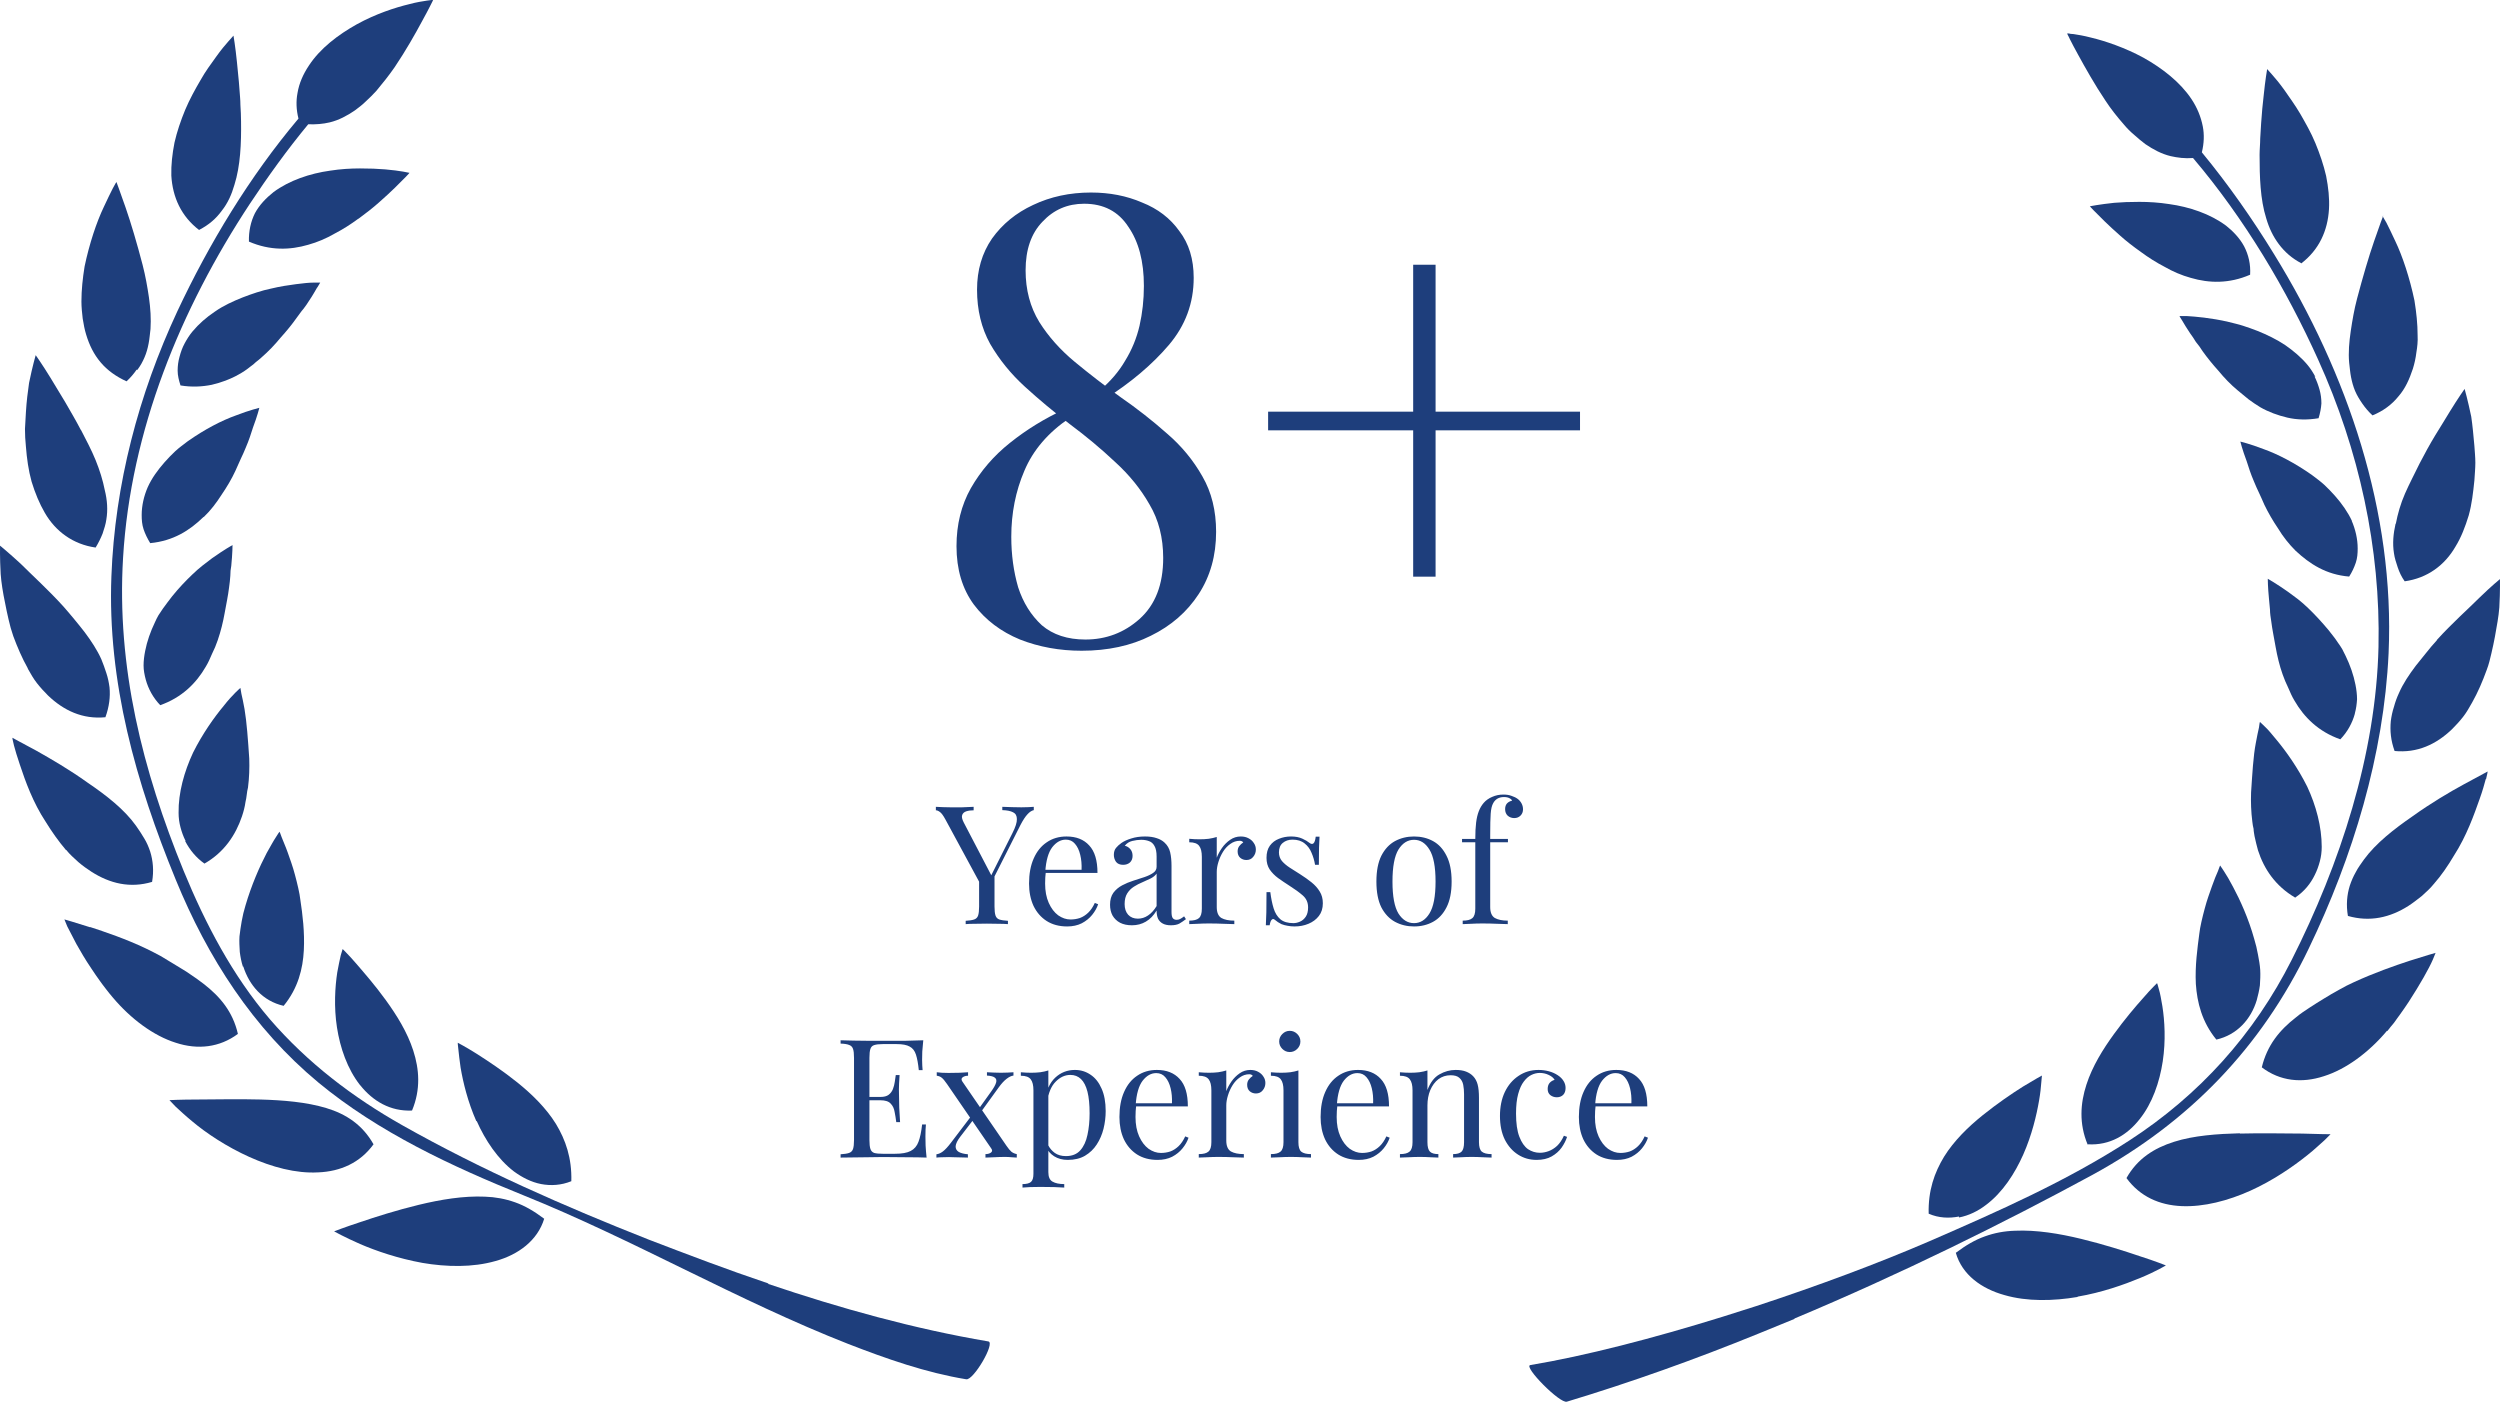 <svg width="257" height="145" viewBox="0 0 257 145" fill="none" xmlns="http://www.w3.org/2000/svg">
<path d="M55.943 125.287C54.905 124.508 53.965 123.957 52.96 123.601C51.954 123.244 50.917 123.049 49.846 123.017C47.674 122.92 45.307 123.309 43.037 123.86C40.767 124.411 38.627 125.092 37.005 125.643C35.416 126.162 34.346 126.584 34.346 126.584C34.346 126.584 35.384 127.167 37.005 127.88C38.659 128.594 40.929 129.372 43.426 129.826C45.89 130.247 48.582 130.312 50.949 129.631C53.284 128.983 55.262 127.524 55.943 125.287Z" fill="#1E3E7C"/>
<path d="M49.004 115.235C49.879 117.213 51.176 119.158 52.83 120.423C53.673 121.039 54.614 121.525 55.619 121.72C56.624 121.914 57.694 121.85 58.732 121.428C58.797 119.061 58.148 117.18 57.143 115.527C56.138 113.906 54.678 112.479 53.187 111.279C51.695 110.08 50.171 109.074 49.004 108.329C47.869 107.615 47.058 107.194 47.058 107.194C47.058 107.194 47.058 107.453 47.123 107.907C47.155 108.361 47.252 108.977 47.35 109.755C47.609 111.279 48.096 113.29 48.971 115.267L49.004 115.235Z" fill="#1E3E7C"/>
<path d="M32.725 120.52C34.995 120.423 37.005 119.548 38.399 117.634C37.264 115.624 35.578 114.522 33.535 113.906C31.492 113.29 29.093 113.095 26.758 113.03C24.423 112.965 22.088 113.03 20.337 113.03C18.554 113.03 17.419 113.095 17.419 113.095C17.419 113.095 17.646 113.322 18.035 113.744C18.456 114.133 19.04 114.684 19.753 115.268C21.213 116.5 23.32 117.894 25.623 118.931C27.925 119.969 30.422 120.65 32.692 120.52H32.725Z" fill="#1E3E7C"/>
<path d="M37.038 111.571C38.335 113.192 40.118 114.262 42.356 114.165C43.264 111.993 43.102 109.918 42.485 108.005C41.869 106.091 40.767 104.341 39.664 102.817C38.562 101.293 37.427 99.996 36.616 99.055C36.194 98.569 35.87 98.212 35.611 97.953C35.384 97.694 35.221 97.564 35.221 97.564C35.221 97.564 35.157 97.791 35.027 98.212C34.93 98.634 34.8 99.25 34.67 99.963C34.443 101.455 34.314 103.498 34.638 105.605C34.962 107.713 35.708 109.885 37.005 111.539L37.038 111.571Z" fill="#1E3E7C"/>
<path d="M9.28 95.327C7.658 94.808 6.62 94.516 6.62 94.516C6.62 94.516 6.718 94.775 6.912 95.229C7.139 95.683 7.464 96.299 7.853 97.045C8.274 97.791 8.761 98.634 9.377 99.542C9.669 99.996 9.993 100.45 10.317 100.904L10.577 101.26L10.901 101.682C11.128 101.974 11.355 102.265 11.582 102.525C13.463 104.762 15.797 106.481 18.067 107.194C20.337 107.94 22.575 107.68 24.456 106.286C23.937 104.016 22.64 102.46 20.921 101.131C20.5 100.806 20.046 100.482 19.559 100.158C19.105 99.834 18.586 99.542 18.067 99.218C17.549 98.893 17.03 98.602 16.511 98.277C15.992 97.986 15.506 97.758 14.987 97.499C12.944 96.526 10.836 95.813 9.247 95.294L9.28 95.327Z" fill="#1E3E7C"/>
<path d="M25.007 99.347C25.623 101.293 27.017 102.914 29.158 103.4C30.649 101.585 31.136 99.574 31.233 97.694C31.33 95.813 31.103 93.997 30.876 92.506C30.811 91.857 30.552 90.787 30.325 89.944C30.098 89.069 29.806 88.291 29.579 87.642C29.352 86.994 29.093 86.442 28.963 86.086C28.833 85.697 28.736 85.502 28.736 85.502C28.736 85.502 28.574 85.697 28.347 86.086C28.088 86.475 27.796 87.026 27.407 87.707C26.693 89.069 25.85 90.982 25.234 93.089C25.072 93.608 24.942 94.159 24.845 94.711C24.747 95.229 24.683 95.748 24.618 96.267C24.585 96.786 24.618 97.305 24.65 97.856C24.715 98.374 24.812 98.893 24.974 99.38L25.007 99.347Z" fill="#1E3E7C"/>
<path d="M6.815 87.383C7.172 87.837 7.626 88.226 8.047 88.615C8.501 89.004 8.955 89.328 9.409 89.62C11.29 90.82 13.365 91.338 15.635 90.658C15.83 89.523 15.732 88.485 15.441 87.545C15.279 87.059 15.084 86.605 14.825 86.183C14.565 85.729 14.273 85.308 13.981 84.886C12.782 83.2 10.901 81.741 8.988 80.444C7.139 79.115 5.226 78.012 3.734 77.169C2.21 76.359 1.27 75.84 1.27 75.84C1.27 75.84 1.302 76.132 1.432 76.618C1.562 77.104 1.756 77.785 2.048 78.628C2.599 80.282 3.378 82.487 4.707 84.497C5.323 85.502 6.037 86.507 6.782 87.383H6.815Z" fill="#1E3E7C"/>
<path d="M19.04 86.475C19.494 87.35 20.143 88.161 21.018 88.777C23.061 87.61 24.229 85.826 24.877 83.913C25.039 83.427 25.169 82.941 25.234 82.454C25.299 82.195 25.331 81.968 25.363 81.709C25.396 81.449 25.428 81.19 25.493 80.963C25.623 79.958 25.655 78.953 25.623 77.98C25.493 76.034 25.363 74.219 25.137 72.889C25.007 72.208 24.91 71.689 24.812 71.3C24.747 70.911 24.715 70.717 24.715 70.717C24.715 70.717 24.52 70.879 24.196 71.203C23.872 71.527 23.45 71.981 22.996 72.565C22.023 73.732 20.824 75.418 19.851 77.364C18.943 79.309 18.327 81.482 18.359 83.557C18.359 84.076 18.424 84.562 18.554 85.048C18.683 85.535 18.846 85.989 19.073 86.442L19.04 86.475Z" fill="#1E3E7C"/>
<path d="M2.859 68.739C3.151 69.258 3.443 69.776 3.799 70.23C4.156 70.684 4.545 71.106 4.934 71.495C6.556 73.051 8.501 73.959 10.836 73.732C11.225 72.662 11.355 71.625 11.258 70.652C11.193 70.166 11.095 69.679 10.933 69.193C10.771 68.707 10.609 68.22 10.415 67.766C9.993 66.826 9.377 65.886 8.696 64.978C8.339 64.524 7.982 64.07 7.626 63.648C7.269 63.194 6.88 62.773 6.523 62.351C4.999 60.665 3.28 59.109 2.113 57.942C0.881 56.807 0.005 56.093 0.005 56.093C0.005 56.093 -0.027 57.261 0.07 59.012C0.135 59.887 0.297 60.925 0.524 61.995C0.621 62.546 0.751 63.097 0.881 63.681C1.01 64.264 1.173 64.848 1.367 65.399C1.789 66.534 2.275 67.669 2.859 68.707V68.739Z" fill="#1E3E7C"/>
<path d="M16.446 72.5C18.683 71.722 20.175 70.231 21.148 68.544C21.407 68.123 21.602 67.669 21.796 67.215C22.023 66.761 22.218 66.307 22.38 65.821C22.704 64.881 22.931 63.94 23.093 63.032C23.256 62.124 23.45 61.217 23.547 60.406C23.612 59.984 23.645 59.596 23.677 59.206C23.677 58.817 23.71 58.493 23.774 58.169C23.904 56.872 23.904 56.029 23.904 56.029C23.904 56.029 23.029 56.515 21.796 57.391C21.505 57.618 21.148 57.877 20.823 58.136C20.467 58.428 20.11 58.72 19.786 59.044C19.105 59.693 18.391 60.438 17.71 61.282C17.386 61.703 17.062 62.124 16.738 62.578C16.576 62.805 16.446 63.032 16.284 63.259C16.154 63.486 16.024 63.746 15.927 63.973C15.473 64.913 15.116 65.918 14.922 66.923C14.824 67.41 14.759 67.928 14.759 68.415C14.759 68.901 14.857 69.388 14.986 69.874C15.246 70.814 15.732 71.722 16.478 72.5H16.446Z" fill="#1E3E7C"/>
<path d="M8.307 44.194C7.788 43.189 7.204 42.216 6.685 41.308C6.134 40.4 5.615 39.557 5.194 38.844C4.318 37.417 3.669 36.51 3.669 36.51C3.669 36.51 3.345 37.612 2.988 39.363C2.859 40.238 2.729 41.276 2.664 42.378C2.632 42.929 2.599 43.513 2.567 44.097C2.567 44.68 2.599 45.296 2.664 45.913C2.761 47.145 2.924 48.344 3.248 49.512C3.605 50.679 4.059 51.781 4.61 52.721C5.712 54.635 7.528 55.964 9.831 56.288C10.123 55.802 10.35 55.348 10.544 54.861C10.706 54.375 10.868 53.889 10.933 53.403C11.095 52.43 11.03 51.425 10.771 50.387C10.576 49.382 10.252 48.344 9.831 47.307C9.409 46.269 8.858 45.232 8.339 44.226L8.307 44.194Z" fill="#1E3E7C"/>
<path d="M20.954 53.143C21.667 52.462 22.251 51.684 22.77 50.873C23.321 50.063 23.807 49.252 24.196 48.409C24.391 47.988 24.553 47.599 24.748 47.177C24.942 46.788 25.104 46.399 25.267 46.01C25.591 45.264 25.818 44.551 26.012 43.935C26.466 42.735 26.661 41.924 26.661 41.924C26.661 41.924 25.688 42.151 24.261 42.703C22.802 43.221 21.051 44.129 19.3 45.361C18.878 45.685 18.424 46.01 18.035 46.366C17.646 46.723 17.289 47.112 16.933 47.501C16.219 48.312 15.603 49.155 15.181 50.095C14.792 51.003 14.565 51.976 14.565 52.949C14.565 53.435 14.598 53.921 14.76 54.408C14.922 54.894 15.149 55.348 15.441 55.834C17.808 55.607 19.494 54.537 20.921 53.143H20.954Z" fill="#1E3E7C"/>
<path d="M14.111 38.033C14.435 37.612 14.662 37.19 14.857 36.736C15.051 36.283 15.181 35.829 15.278 35.31C15.376 34.824 15.408 34.305 15.473 33.818C15.538 32.781 15.473 31.711 15.311 30.576C15.149 29.474 14.954 28.371 14.662 27.236C14.079 24.999 13.462 22.924 12.911 21.335C12.36 19.746 11.971 18.709 11.971 18.709C11.971 18.709 11.809 18.936 11.582 19.39C11.355 19.844 11.03 20.492 10.674 21.27C9.928 22.827 9.182 25.064 8.695 27.398C8.501 28.598 8.371 29.798 8.371 30.997C8.371 31.581 8.436 32.197 8.501 32.748C8.598 33.332 8.695 33.883 8.858 34.402C9.182 35.472 9.636 36.412 10.349 37.255C11.03 38.066 11.938 38.714 13.008 39.201C13.43 38.812 13.754 38.423 14.046 38.001L14.111 38.033Z" fill="#1E3E7C"/>
<path d="M32.628 29.538C32.822 29.214 32.919 29.052 32.919 29.052C32.919 29.052 32.66 29.052 32.238 29.052C31.784 29.052 31.168 29.117 30.422 29.214C29.677 29.311 28.801 29.441 27.861 29.668C27.407 29.765 26.888 29.895 26.401 30.057C25.915 30.219 25.429 30.381 24.942 30.576C23.969 30.965 22.964 31.419 22.089 32.035C21.213 32.619 20.435 33.3 19.786 34.078C19.462 34.467 19.203 34.888 18.976 35.31C18.748 35.731 18.586 36.185 18.457 36.672C18.327 37.126 18.262 37.612 18.262 38.098C18.262 38.617 18.392 39.103 18.554 39.622C19.721 39.817 20.791 39.752 21.764 39.557C22.737 39.33 23.71 38.974 24.553 38.487C24.975 38.26 25.396 37.969 25.753 37.677C25.948 37.547 26.142 37.385 26.304 37.223C26.499 37.061 26.693 36.931 26.855 36.769C27.601 36.12 28.25 35.44 28.834 34.726C29.45 34.045 30.033 33.332 30.487 32.684C30.617 32.521 30.714 32.359 30.844 32.197C30.974 32.035 31.071 31.873 31.201 31.743C31.428 31.451 31.622 31.16 31.784 30.9C32.141 30.381 32.401 29.895 32.595 29.571L32.628 29.538Z" fill="#1E3E7C"/>
<path d="M20.467 23.637C21.472 23.118 22.218 22.47 22.802 21.659C23.418 20.881 23.807 20.006 24.099 19C24.715 17.055 24.812 14.72 24.78 12.483C24.78 11.932 24.748 11.348 24.715 10.797C24.715 10.246 24.65 9.727 24.618 9.208C24.553 8.171 24.423 7.198 24.358 6.387C24.196 4.766 24.002 3.664 24.002 3.664C24.002 3.664 23.807 3.891 23.483 4.247C23.159 4.604 22.705 5.155 22.218 5.836C21.732 6.517 21.116 7.328 20.597 8.268C20.046 9.208 19.494 10.213 19.04 11.284C18.586 12.386 18.197 13.521 17.938 14.656C17.711 15.823 17.581 16.958 17.613 18.06C17.743 20.265 18.619 22.243 20.5 23.669L20.467 23.637Z" fill="#1E3E7C"/>
<path d="M36.875 22.47C37.621 21.919 38.335 21.367 38.951 20.816C39.567 20.265 40.151 19.746 40.605 19.292C41.059 18.838 41.448 18.449 41.707 18.19C41.967 17.93 42.096 17.768 42.096 17.768C42.096 17.768 41.123 17.541 39.599 17.412C38.853 17.347 37.978 17.314 37.005 17.314C36.032 17.314 34.995 17.379 33.957 17.541C31.849 17.833 29.741 18.547 28.12 19.746C27.342 20.362 26.661 21.076 26.207 21.919C25.785 22.762 25.558 23.767 25.59 24.837C27.763 25.777 29.806 25.712 31.687 25.161C32.627 24.902 33.535 24.513 34.378 24.026C35.254 23.572 36.065 23.053 36.81 22.502L36.875 22.47Z" fill="#1E3E7C"/>
<path d="M78.967 131.933C74.816 130.539 70.73 128.983 66.677 127.427C58.051 124.022 49.49 120.261 41.383 115.689C36.259 112.803 31.59 109.237 27.731 104.762C23.904 100.288 21.116 94.97 18.878 89.523C14.662 79.212 11.971 68.544 12.652 57.326C13.43 44.259 18.554 31.776 25.688 20.946C27.536 18.157 29.514 15.401 31.687 12.775C32.465 12.807 33.211 12.743 33.892 12.581C34.833 12.354 35.676 11.9 36.486 11.348C36.875 11.057 37.264 10.765 37.621 10.408C37.978 10.084 38.335 9.727 38.691 9.338C39.34 8.56 39.989 7.749 40.572 6.906C41.707 5.22 42.68 3.502 43.393 2.172C43.75 1.524 44.042 0.973 44.236 0.584C44.334 0.389 44.399 0.259 44.464 0.13C44.496 0.032 44.528 0 44.528 0H44.366C44.366 0 44.107 0.032 43.88 0.065C43.458 0.13 42.81 0.227 42.096 0.422C40.605 0.778 38.627 1.427 36.681 2.497C34.768 3.567 32.919 4.961 31.752 6.744C31.168 7.62 30.747 8.56 30.584 9.565C30.422 10.408 30.455 11.284 30.682 12.191C25.623 18.19 21.472 25.096 18.23 32.002C14.241 40.562 11.809 49.803 11.452 59.239C11.03 70.068 13.981 80.477 18.067 90.431C21.343 98.439 26.012 105.702 32.725 111.279C38.918 116.402 46.442 119.904 53.835 122.887C65.185 127.459 75.789 133.684 87.203 138.159C91.127 139.683 95.18 141.109 99.331 141.79C100.077 141.92 102.347 138.029 101.601 137.899C93.948 136.603 86.392 134.495 78.999 131.998L78.967 131.933Z" fill="#1E3E7C"/>
<path d="M184.422 135.565C195.415 130.961 205.954 125.741 215.098 120.78C225.021 115.365 232.447 107.713 237.344 97.499C241.883 88.064 245.061 77.623 245.548 67.15C246.196 52.624 241.332 38.39 233.777 26.134C231.571 22.535 229.075 18.968 226.351 15.661C226.578 14.721 226.61 13.845 226.448 13.002C226.253 11.997 225.864 11.057 225.28 10.181C224.113 8.43 222.265 7.004 220.351 5.934C218.438 4.896 216.428 4.215 214.936 3.859C214.19 3.664 213.574 3.567 213.153 3.502C212.926 3.502 212.763 3.469 212.666 3.437C212.569 3.437 212.504 3.437 212.504 3.437C212.504 3.437 212.504 3.469 212.569 3.599C212.634 3.696 212.699 3.859 212.796 4.053C212.99 4.442 213.282 4.993 213.639 5.642C214.352 6.939 215.325 8.69 216.46 10.376C217.011 11.219 217.66 12.029 218.341 12.808C218.665 13.197 219.022 13.553 219.411 13.878C219.768 14.202 220.157 14.526 220.546 14.818C221.357 15.369 222.2 15.823 223.14 16.05C223.854 16.212 224.599 16.309 225.443 16.244C230.728 22.47 235.041 29.733 238.316 36.996C242.5 46.237 244.737 56.353 244.51 66.502C244.251 77.591 240.554 88.842 235.592 98.666C231.734 106.319 226.091 112.576 218.892 117.245C212.439 121.428 205.37 124.541 198.365 127.589C193.112 129.858 186.854 132.193 180.53 134.268L177.06 135.37C169.959 137.575 162.954 139.391 157.312 140.331C156.566 140.461 160.36 144.32 161.074 144.093C167.624 142.115 174.272 139.748 180.79 137.089L184.519 135.565H184.422Z" fill="#1E3E7C"/>
<path d="M213.574 133.295C216.071 132.874 218.341 132.063 219.995 131.382C221.649 130.701 222.654 130.085 222.654 130.085C222.654 130.085 221.616 129.664 219.995 129.145C218.374 128.594 216.233 127.913 213.963 127.362C211.693 126.81 209.326 126.421 207.154 126.519C206.051 126.551 205.013 126.746 204.04 127.102C203.035 127.459 202.095 128.01 201.057 128.788C201.706 131.058 203.716 132.485 206.051 133.133C208.386 133.814 211.077 133.749 213.574 133.328V133.295Z" fill="#1E3E7C"/>
<path d="M201.382 125.157C202.387 124.962 203.327 124.508 204.17 123.86C205.857 122.595 207.121 120.65 207.997 118.672C208.872 116.694 209.359 114.651 209.618 113.127C209.748 112.382 209.813 111.733 209.845 111.279C209.878 110.825 209.91 110.566 209.91 110.566C209.91 110.566 209.132 110.987 207.964 111.701C206.829 112.414 205.305 113.452 203.814 114.651C202.322 115.851 200.863 117.278 199.857 118.899C198.852 120.553 198.204 122.401 198.268 124.768C199.306 125.222 200.376 125.254 201.382 125.059V125.157Z" fill="#1E3E7C"/>
<path d="M230.275 116.5C227.94 116.564 225.54 116.726 223.497 117.375C221.454 118.023 219.736 119.093 218.601 121.104C219.995 123.017 222.005 123.892 224.275 123.989C226.545 124.087 229.042 123.438 231.345 122.401C233.647 121.363 235.722 119.936 237.214 118.737C237.96 118.153 238.544 117.57 238.965 117.213C239.354 116.824 239.581 116.597 239.581 116.597C239.581 116.597 238.446 116.597 236.663 116.532C234.912 116.532 232.609 116.467 230.242 116.532L230.275 116.5Z" fill="#1E3E7C"/>
<path d="M214.644 117.635C216.882 117.764 218.665 116.694 219.962 115.041C221.259 113.419 222.005 111.247 222.33 109.107C222.654 106.967 222.524 104.924 222.297 103.465C222.167 102.72 222.07 102.136 221.94 101.714C221.843 101.293 221.746 101.066 221.746 101.066C221.746 101.066 221.616 101.196 221.357 101.455C221.097 101.714 220.773 102.071 220.351 102.557C219.508 103.498 218.406 104.795 217.303 106.319C216.201 107.843 215.098 109.593 214.482 111.506C213.866 113.419 213.704 115.495 214.612 117.667L214.644 117.635Z" fill="#1E3E7C"/>
<path d="M245.418 105.994C245.645 105.702 245.872 105.411 246.099 105.151L246.423 104.697L246.683 104.341C247.007 103.887 247.331 103.433 247.623 102.979C248.207 102.071 248.726 101.228 249.147 100.482C249.569 99.737 249.893 99.12 250.088 98.666C250.282 98.213 250.38 97.953 250.38 97.953C250.38 97.953 249.342 98.245 247.721 98.764C246.132 99.282 244.024 100.028 241.981 100.969C241.462 101.196 240.976 101.455 240.457 101.747C239.905 102.039 239.387 102.363 238.9 102.655C238.381 102.979 237.895 103.271 237.409 103.595C236.922 103.919 236.468 104.211 236.047 104.568C234.328 105.897 233.063 107.453 232.512 109.723C234.393 111.15 236.63 111.377 238.9 110.631C241.17 109.918 243.505 108.199 245.386 105.962L245.418 105.994Z" fill="#1E3E7C"/>
<path d="M231.734 96.526C231.15 94.419 230.274 92.506 229.561 91.177C229.204 90.496 228.88 89.944 228.62 89.555C228.361 89.166 228.231 88.972 228.231 88.972C228.231 88.972 228.134 89.166 228.004 89.555C227.842 89.912 227.615 90.463 227.388 91.112C227.161 91.76 226.869 92.538 226.642 93.414C226.415 94.257 226.156 95.327 226.091 95.975C225.897 97.467 225.637 99.282 225.734 101.163C225.864 103.044 226.351 105.054 227.842 106.87C229.982 106.383 231.409 104.762 231.993 102.817C232.123 102.33 232.252 101.812 232.317 101.293C232.35 100.774 232.382 100.255 232.35 99.704C232.317 99.185 232.22 98.666 232.123 98.148C232.025 97.597 231.896 97.045 231.734 96.526Z" fill="#1E3E7C"/>
<path d="M255.568 80.088C255.698 79.601 255.73 79.309 255.73 79.309C255.73 79.309 254.79 79.828 253.266 80.639C251.774 81.449 249.861 82.584 248.012 83.913C246.132 85.21 244.251 86.67 243.018 88.356C242.727 88.777 242.402 89.199 242.175 89.653C241.916 90.106 241.721 90.561 241.559 91.047C241.267 91.987 241.17 93.025 241.365 94.159C243.635 94.808 245.71 94.322 247.591 93.122C248.045 92.83 248.499 92.474 248.953 92.117C249.374 91.728 249.828 91.339 250.185 90.885C250.963 90.009 251.644 89.004 252.26 87.966C253.557 85.956 254.336 83.751 254.919 82.098C255.211 81.287 255.406 80.574 255.536 80.088H255.568Z" fill="#1E3E7C"/>
<path d="M112.152 19.792C114.072 19.792 115.821 20.133 117.4 20.816C119.021 21.456 120.301 22.437 121.24 23.76C122.221 25.04 122.712 26.64 122.712 28.56C122.712 31.163 121.859 33.467 120.152 35.472C118.445 37.477 116.248 39.333 113.56 41.04L113.048 40.144C114.157 39.205 115.032 38.181 115.672 37.072C116.355 35.963 116.845 34.768 117.144 33.488C117.443 32.165 117.592 30.8 117.592 29.392C117.592 26.875 117.059 24.848 115.992 23.312C114.968 21.733 113.453 20.944 111.448 20.944C109.741 20.944 108.312 21.563 107.16 22.8C106.008 23.995 105.432 25.659 105.432 27.792C105.432 29.797 105.901 31.568 106.84 33.104C107.779 34.597 108.995 35.963 110.488 37.2C111.981 38.437 113.56 39.653 115.224 40.848C116.888 42 118.467 43.237 119.96 44.56C121.453 45.84 122.669 47.312 123.608 48.976C124.547 50.597 125.016 52.496 125.016 54.672C125.016 57.104 124.419 59.237 123.224 61.072C122.029 62.907 120.387 64.336 118.296 65.36C116.248 66.384 113.88 66.896 111.192 66.896C108.931 66.896 106.819 66.512 104.856 65.744C102.893 64.933 101.315 63.739 100.12 62.16C98.925 60.539 98.328 58.533 98.328 56.144C98.328 53.925 98.819 51.941 99.8 50.192C100.824 48.4 102.168 46.843 103.832 45.52C105.539 44.155 107.416 43.003 109.464 42.064L109.976 42.96C107.757 44.453 106.2 46.267 105.304 48.4C104.408 50.491 103.96 52.752 103.96 55.184C103.96 57.019 104.195 58.747 104.664 60.368C105.176 61.947 105.987 63.248 107.096 64.272C108.248 65.253 109.741 65.744 111.576 65.744C113.709 65.744 115.565 65.04 117.144 63.632C118.765 62.181 119.576 60.091 119.576 57.36C119.576 55.269 119.107 53.435 118.168 51.856C117.272 50.277 116.099 48.827 114.648 47.504C113.197 46.139 111.64 44.837 109.976 43.6C108.355 42.363 106.819 41.083 105.368 39.76C103.917 38.437 102.723 36.965 101.784 35.344C100.888 33.723 100.44 31.867 100.44 29.776C100.44 27.771 100.952 26.021 101.976 24.528C103.043 23.035 104.451 21.883 106.2 21.072C107.992 20.219 109.976 19.792 112.152 19.792ZM147.578 27.216V42.32H162.426V44.24H147.578V59.28H145.274V44.24H130.362V42.32H145.274V27.216H147.578Z" fill="#1E3E7C"/>
<path d="M106.273 82.941V83.282C106.057 83.327 105.841 83.469 105.625 83.708C105.41 83.935 105.171 84.298 104.91 84.798L101.47 91.611H101.18L97.195 84.253C96.967 83.832 96.774 83.571 96.615 83.469C96.468 83.356 96.332 83.299 96.207 83.299V82.941C96.434 82.953 96.666 82.964 96.905 82.975C97.155 82.987 97.422 82.992 97.706 82.992C98.08 82.992 98.478 82.992 98.898 82.992C99.329 82.981 99.727 82.964 100.09 82.941V83.299C99.806 83.299 99.556 83.333 99.341 83.401C99.125 83.469 98.983 83.594 98.915 83.776C98.847 83.957 98.898 84.213 99.068 84.542L101.947 90.061L101.81 90.163L104.076 85.649C104.393 85.025 104.547 84.542 104.535 84.201C104.535 83.861 104.405 83.628 104.144 83.503C103.883 83.367 103.513 83.293 103.037 83.282V82.941C103.366 82.953 103.701 82.964 104.041 82.975C104.382 82.987 104.7 82.992 104.995 82.992C105.291 82.992 105.535 82.987 105.728 82.975C105.921 82.964 106.102 82.953 106.273 82.941ZM102.236 89.822V93.195C102.236 93.603 102.27 93.91 102.338 94.114C102.406 94.319 102.537 94.455 102.73 94.523C102.934 94.591 103.23 94.637 103.616 94.659V95C103.355 94.977 103.025 94.966 102.628 94.966C102.242 94.955 101.85 94.949 101.453 94.949C101.01 94.949 100.595 94.955 100.209 94.966C99.823 94.966 99.511 94.977 99.272 95V94.659C99.659 94.637 99.948 94.591 100.141 94.523C100.345 94.455 100.482 94.319 100.55 94.114C100.618 93.91 100.652 93.603 100.652 93.195V89.703L101.572 90.759L102.236 89.822ZM109.636 85.99C110.635 85.99 111.413 86.296 111.969 86.91C112.537 87.511 112.821 88.454 112.821 89.737H106.808L106.791 89.413H111.185C111.208 88.857 111.163 88.346 111.049 87.88C110.936 87.404 110.754 87.023 110.504 86.739C110.266 86.456 109.953 86.314 109.567 86.314C109.045 86.314 108.58 86.575 108.171 87.097C107.773 87.619 107.535 88.448 107.455 89.584L107.506 89.652C107.484 89.822 107.467 90.01 107.455 90.214C107.444 90.418 107.438 90.623 107.438 90.827C107.438 91.599 107.563 92.263 107.813 92.82C108.063 93.376 108.386 93.802 108.784 94.097C109.193 94.381 109.613 94.523 110.044 94.523C110.385 94.523 110.709 94.472 111.015 94.37C111.322 94.256 111.606 94.075 111.867 93.825C112.128 93.575 112.355 93.24 112.548 92.82L112.889 92.956C112.764 93.331 112.559 93.694 112.276 94.046C111.992 94.398 111.634 94.688 111.202 94.915C110.771 95.131 110.271 95.239 109.704 95.239C108.886 95.239 108.182 95.051 107.592 94.676C107.013 94.302 106.564 93.785 106.246 93.126C105.94 92.457 105.786 91.69 105.786 90.827C105.786 89.828 105.945 88.971 106.263 88.255C106.581 87.528 107.03 86.972 107.609 86.586C108.188 86.189 108.863 85.99 109.636 85.99ZM116.361 95.119C115.895 95.119 115.492 95.034 115.152 94.864C114.811 94.682 114.55 94.432 114.368 94.114C114.198 93.796 114.113 93.427 114.113 93.007C114.113 92.508 114.226 92.099 114.453 91.781C114.692 91.463 114.993 91.207 115.356 91.014C115.719 90.821 116.1 90.662 116.497 90.537C116.906 90.401 117.292 90.276 117.655 90.163C118.019 90.038 118.314 89.896 118.541 89.737C118.779 89.578 118.899 89.368 118.899 89.107V88.051C118.899 87.574 118.825 87.211 118.677 86.961C118.541 86.711 118.354 86.546 118.115 86.467C117.877 86.376 117.61 86.331 117.315 86.331C117.031 86.331 116.724 86.37 116.395 86.45C116.077 86.529 115.821 86.694 115.628 86.944C115.844 86.989 116.032 87.103 116.191 87.284C116.349 87.466 116.429 87.699 116.429 87.983C116.429 88.267 116.338 88.494 116.156 88.664C115.975 88.823 115.742 88.903 115.458 88.903C115.129 88.903 114.885 88.8 114.726 88.596C114.578 88.38 114.504 88.142 114.504 87.88C114.504 87.585 114.578 87.347 114.726 87.165C114.873 86.984 115.061 86.813 115.288 86.654C115.549 86.472 115.884 86.319 116.293 86.194C116.713 86.058 117.184 85.99 117.706 85.99C118.172 85.99 118.569 86.047 118.899 86.16C119.228 86.263 119.5 86.416 119.716 86.62C120.011 86.893 120.204 87.228 120.295 87.625C120.386 88.011 120.432 88.477 120.432 89.022V93.757C120.432 94.04 120.471 94.245 120.551 94.37C120.642 94.495 120.778 94.557 120.96 94.557C121.084 94.557 121.204 94.529 121.317 94.472C121.431 94.415 121.567 94.324 121.726 94.2L121.913 94.489C121.675 94.671 121.448 94.824 121.232 94.949C121.016 95.062 120.727 95.119 120.363 95.119C120.034 95.119 119.762 95.062 119.546 94.949C119.33 94.835 119.165 94.671 119.052 94.455C118.95 94.228 118.899 93.944 118.899 93.603C118.592 94.114 118.223 94.495 117.792 94.745C117.371 94.994 116.895 95.119 116.361 95.119ZM116.974 94.438C117.349 94.438 117.695 94.33 118.013 94.114C118.342 93.899 118.637 93.575 118.899 93.144V89.805C118.762 89.998 118.564 90.163 118.303 90.299C118.041 90.424 117.757 90.555 117.451 90.691C117.144 90.816 116.849 90.969 116.565 91.151C116.293 91.321 116.066 91.548 115.884 91.832C115.702 92.116 115.611 92.485 115.611 92.939C115.611 93.393 115.731 93.757 115.969 94.029C116.219 94.302 116.554 94.438 116.974 94.438ZM127.552 85.99C127.858 85.99 128.125 86.052 128.352 86.177C128.591 86.302 128.772 86.467 128.897 86.671C129.034 86.864 129.102 87.086 129.102 87.335C129.102 87.619 129.011 87.869 128.829 88.085C128.659 88.301 128.426 88.409 128.131 88.409C127.892 88.409 127.682 88.335 127.501 88.187C127.319 88.028 127.228 87.807 127.228 87.523C127.228 87.307 127.285 87.125 127.399 86.978C127.523 86.819 127.66 86.694 127.807 86.603C127.728 86.49 127.609 86.433 127.45 86.433C127.098 86.433 126.774 86.541 126.479 86.756C126.184 86.961 125.934 87.228 125.729 87.557C125.525 87.886 125.366 88.238 125.252 88.613C125.139 88.976 125.082 89.317 125.082 89.635V93.246C125.082 93.802 125.241 94.177 125.559 94.37C125.888 94.552 126.331 94.642 126.888 94.642V95C126.626 94.989 126.257 94.977 125.78 94.966C125.304 94.943 124.798 94.932 124.265 94.932C123.879 94.932 123.492 94.943 123.106 94.966C122.732 94.977 122.448 94.989 122.255 95V94.642C122.72 94.642 123.05 94.557 123.243 94.387C123.447 94.216 123.549 93.893 123.549 93.416V88.085C123.549 87.574 123.458 87.199 123.277 86.961C123.095 86.711 122.754 86.586 122.255 86.586V86.228C122.618 86.263 122.97 86.279 123.311 86.279C123.64 86.279 123.952 86.263 124.248 86.228C124.554 86.183 124.832 86.121 125.082 86.041V88.17C125.207 87.841 125.383 87.511 125.61 87.182C125.849 86.841 126.132 86.558 126.462 86.331C126.791 86.103 127.154 85.99 127.552 85.99ZM132.718 85.99C133.172 85.99 133.558 86.064 133.876 86.211C134.194 86.359 134.427 86.495 134.574 86.62C134.949 86.927 135.176 86.722 135.256 86.007H135.647C135.625 86.325 135.608 86.705 135.596 87.148C135.585 87.58 135.579 88.164 135.579 88.903H135.188C135.119 88.482 135 88.073 134.83 87.676C134.671 87.279 134.433 86.955 134.115 86.705C133.797 86.444 133.382 86.314 132.871 86.314C132.474 86.314 132.139 86.427 131.866 86.654C131.605 86.87 131.475 87.194 131.475 87.625C131.475 87.966 131.577 88.261 131.781 88.511C131.986 88.749 132.252 88.976 132.582 89.192C132.911 89.396 133.269 89.624 133.655 89.873C134.086 90.146 134.478 90.424 134.83 90.708C135.182 90.992 135.46 91.304 135.665 91.645C135.88 91.985 135.988 92.388 135.988 92.854C135.988 93.376 135.852 93.813 135.579 94.165C135.307 94.517 134.949 94.784 134.506 94.966C134.075 95.148 133.598 95.239 133.076 95.239C132.826 95.239 132.587 95.216 132.36 95.17C132.145 95.136 131.934 95.079 131.73 95C131.617 94.943 131.497 94.875 131.372 94.796C131.259 94.716 131.145 94.631 131.032 94.54C130.918 94.449 130.816 94.455 130.725 94.557C130.634 94.648 130.566 94.835 130.521 95.119H130.129C130.152 94.756 130.169 94.313 130.18 93.791C130.191 93.268 130.197 92.576 130.197 91.713H130.589C130.668 92.349 130.782 92.905 130.93 93.382C131.077 93.859 131.31 94.234 131.628 94.506C131.946 94.767 132.389 94.898 132.956 94.898C133.183 94.898 133.411 94.847 133.638 94.745C133.876 94.642 134.075 94.472 134.234 94.234C134.393 93.995 134.472 93.677 134.472 93.28C134.472 92.78 134.291 92.371 133.927 92.053C133.564 91.736 133.104 91.4 132.548 91.049C132.139 90.787 131.753 90.526 131.389 90.265C131.037 90.004 130.748 89.709 130.521 89.379C130.305 89.05 130.197 88.653 130.197 88.187C130.197 87.676 130.311 87.262 130.538 86.944C130.776 86.615 131.089 86.376 131.475 86.228C131.861 86.069 132.275 85.99 132.718 85.99ZM145.361 85.99C146.088 85.99 146.74 86.149 147.32 86.467C147.899 86.785 148.358 87.284 148.699 87.966C149.051 88.647 149.227 89.533 149.227 90.623C149.227 91.713 149.051 92.599 148.699 93.28C148.358 93.95 147.899 94.444 147.32 94.761C146.74 95.079 146.088 95.239 145.361 95.239C144.645 95.239 143.993 95.079 143.402 94.761C142.823 94.444 142.357 93.95 142.005 93.28C141.665 92.599 141.494 91.713 141.494 90.623C141.494 89.533 141.665 88.647 142.005 87.966C142.357 87.284 142.823 86.785 143.402 86.467C143.993 86.149 144.645 85.99 145.361 85.99ZM145.361 86.331C144.714 86.331 144.18 86.665 143.76 87.335C143.351 88.005 143.147 89.101 143.147 90.623C143.147 92.144 143.351 93.24 143.76 93.91C144.18 94.569 144.714 94.898 145.361 94.898C146.008 94.898 146.536 94.569 146.945 93.91C147.365 93.24 147.575 92.144 147.575 90.623C147.575 89.101 147.365 88.005 146.945 87.335C146.536 86.665 146.008 86.331 145.361 86.331ZM154.556 81.681C154.874 81.681 155.152 81.726 155.39 81.817C155.64 81.897 155.856 82.004 156.037 82.141C156.208 82.277 156.338 82.436 156.429 82.618C156.52 82.799 156.566 82.992 156.566 83.197C156.566 83.458 156.48 83.674 156.31 83.844C156.14 84.014 155.924 84.099 155.663 84.099C155.413 84.099 155.192 84.02 154.999 83.861C154.817 83.691 154.726 83.463 154.726 83.18C154.726 82.941 154.788 82.748 154.913 82.6C155.05 82.453 155.226 82.356 155.441 82.311C155.407 82.209 155.316 82.124 155.169 82.055C155.033 81.976 154.845 81.936 154.607 81.936C154.346 81.936 154.119 81.993 153.925 82.107C153.744 82.22 153.602 82.373 153.5 82.567C153.363 82.805 153.278 83.163 153.244 83.639C153.21 84.105 153.193 84.826 153.193 85.803V86.245H155.016V86.586H153.193V93.246C153.193 93.802 153.352 94.177 153.67 94.37C153.999 94.552 154.442 94.642 154.999 94.642V95C154.737 94.989 154.368 94.977 153.891 94.966C153.415 94.943 152.909 94.932 152.376 94.932C151.989 94.932 151.603 94.943 151.217 94.966C150.843 94.977 150.559 94.989 150.366 95V94.642C150.831 94.642 151.161 94.557 151.354 94.387C151.558 94.216 151.66 93.893 151.66 93.416V86.586H150.298V86.245H151.66C151.66 85.576 151.689 85.013 151.745 84.559C151.802 84.105 151.893 83.719 152.018 83.401C152.143 83.072 152.313 82.782 152.529 82.532C152.756 82.271 153.045 82.067 153.397 81.919C153.749 81.76 154.136 81.681 154.556 81.681ZM94.912 106.941C94.867 107.339 94.833 107.725 94.81 108.099C94.799 108.474 94.793 108.758 94.793 108.951C94.793 109.155 94.799 109.354 94.81 109.547C94.821 109.729 94.833 109.882 94.844 110.007H94.452C94.384 109.337 94.288 108.809 94.163 108.423C94.038 108.026 93.822 107.747 93.516 107.588C93.22 107.418 92.772 107.333 92.17 107.333H90.756C90.37 107.333 90.075 107.367 89.871 107.435C89.678 107.492 89.547 107.622 89.479 107.827C89.411 108.02 89.377 108.326 89.377 108.747V117.195C89.377 117.603 89.411 117.91 89.479 118.114C89.547 118.319 89.678 118.455 89.871 118.523C90.075 118.58 90.37 118.608 90.756 118.608H92C92.715 118.608 93.254 118.512 93.618 118.319C93.992 118.126 94.259 117.813 94.418 117.382C94.589 116.939 94.713 116.343 94.793 115.594H95.185C95.151 115.9 95.134 116.309 95.134 116.82C95.134 117.036 95.139 117.348 95.151 117.757C95.173 118.154 95.207 118.569 95.253 119C94.674 118.977 94.021 118.966 93.294 118.966C92.567 118.955 91.92 118.949 91.352 118.949C91.103 118.949 90.779 118.949 90.382 118.949C89.996 118.949 89.575 118.955 89.121 118.966C88.667 118.966 88.207 118.972 87.742 118.983C87.276 118.983 86.833 118.989 86.413 119V118.659C86.799 118.637 87.089 118.591 87.282 118.523C87.486 118.455 87.622 118.319 87.691 118.114C87.759 117.91 87.793 117.603 87.793 117.195V108.747C87.793 108.326 87.759 108.02 87.691 107.827C87.622 107.622 87.486 107.486 87.282 107.418C87.089 107.339 86.799 107.293 86.413 107.282V106.941C86.833 106.953 87.276 106.964 87.742 106.975C88.207 106.975 88.667 106.981 89.121 106.992C89.575 106.992 89.996 106.992 90.382 106.992C90.779 106.992 91.103 106.992 91.352 106.992C91.875 106.992 92.465 106.992 93.124 106.992C93.794 106.981 94.39 106.964 94.912 106.941ZM91.983 112.766C91.983 112.766 91.983 112.823 91.983 112.937C91.983 113.05 91.983 113.107 91.983 113.107H88.866C88.866 113.107 88.866 113.05 88.866 112.937C88.866 112.823 88.866 112.766 88.866 112.766H91.983ZM92.477 110.518C92.431 111.165 92.408 111.659 92.408 112C92.42 112.34 92.425 112.653 92.425 112.937C92.425 113.22 92.431 113.533 92.442 113.873C92.454 114.214 92.482 114.708 92.528 115.355H92.136C92.091 114.992 92.034 114.64 91.966 114.299C91.909 113.947 91.773 113.663 91.557 113.447C91.352 113.22 91 113.107 90.501 113.107V112.766C90.876 112.766 91.159 112.692 91.352 112.545C91.557 112.386 91.704 112.187 91.795 111.949C91.886 111.71 91.949 111.466 91.983 111.216C92.017 110.955 92.051 110.722 92.085 110.518H92.477ZM99.517 110.228V110.586C99.302 110.586 99.12 110.637 98.972 110.739C98.825 110.842 98.808 110.983 98.921 111.165L103.469 117.791C103.662 118.075 103.832 118.279 103.98 118.404C104.127 118.517 104.309 118.597 104.525 118.642V119C104.411 118.989 104.235 118.977 103.997 118.966C103.77 118.943 103.543 118.932 103.315 118.932C102.963 118.932 102.583 118.943 102.174 118.966C101.777 118.977 101.487 118.989 101.306 119V118.642C101.533 118.642 101.72 118.591 101.868 118.489C102.015 118.375 102.027 118.234 101.902 118.063L97.354 111.438C97.127 111.108 96.945 110.893 96.809 110.79C96.673 110.677 96.503 110.609 96.298 110.586V110.228C96.412 110.24 96.588 110.257 96.826 110.279C97.065 110.291 97.292 110.297 97.507 110.297C97.871 110.297 98.251 110.291 98.649 110.279C99.046 110.257 99.336 110.24 99.517 110.228ZM99.977 114.555C99.977 114.555 99.989 114.594 100.011 114.674C100.034 114.742 100.057 114.816 100.079 114.895C100.113 114.975 100.13 115.014 100.13 115.014L98.717 116.854C98.421 117.24 98.263 117.564 98.24 117.825C98.228 118.086 98.336 118.285 98.564 118.421C98.791 118.546 99.103 118.625 99.5 118.659V119C99.307 118.989 99.091 118.983 98.853 118.983C98.615 118.972 98.382 118.966 98.155 118.966C97.939 118.955 97.74 118.949 97.559 118.949C97.297 118.949 97.059 118.955 96.843 118.966C96.639 118.966 96.446 118.977 96.264 119V118.659C96.48 118.637 96.701 118.54 96.928 118.37C97.167 118.188 97.445 117.887 97.763 117.467L99.977 114.555ZM104.184 110.228V110.569C103.968 110.592 103.73 110.705 103.469 110.91C103.219 111.103 102.958 111.387 102.685 111.761L100.727 114.469C100.727 114.469 100.715 114.435 100.693 114.367C100.67 114.288 100.647 114.214 100.624 114.146C100.602 114.066 100.59 114.027 100.59 114.027L101.919 112.17C102.169 111.818 102.328 111.529 102.396 111.301C102.464 111.074 102.424 110.904 102.277 110.79C102.14 110.666 101.868 110.592 101.459 110.569V110.228C101.754 110.24 101.998 110.251 102.191 110.262C102.396 110.274 102.629 110.279 102.89 110.279C103.151 110.279 103.384 110.274 103.588 110.262C103.804 110.251 104.002 110.24 104.184 110.228ZM107.77 110.041V120.499C107.77 120.987 107.912 121.311 108.196 121.47C108.491 121.64 108.894 121.725 109.405 121.725V122.083C109.156 122.071 108.809 122.054 108.366 122.032C107.924 122.02 107.452 122.015 106.953 122.015C106.601 122.015 106.249 122.02 105.897 122.032C105.556 122.054 105.295 122.071 105.113 122.083V121.725C105.522 121.725 105.812 121.651 105.982 121.504C106.152 121.356 106.237 121.078 106.237 120.669V112.085C106.237 111.574 106.147 111.199 105.965 110.961C105.783 110.711 105.443 110.586 104.943 110.586V110.228C105.306 110.262 105.658 110.279 105.999 110.279C106.328 110.279 106.641 110.262 106.936 110.228C107.242 110.183 107.521 110.121 107.77 110.041ZM110.496 109.99C111.097 109.99 111.637 110.155 112.114 110.484C112.59 110.802 112.965 111.273 113.238 111.898C113.522 112.522 113.664 113.294 113.664 114.214C113.664 114.827 113.59 115.435 113.442 116.036C113.294 116.627 113.062 117.166 112.744 117.654C112.437 118.131 112.034 118.517 111.534 118.813C111.046 119.097 110.456 119.238 109.763 119.238C109.229 119.238 108.764 119.114 108.366 118.864C107.98 118.614 107.719 118.313 107.583 117.961L107.753 117.723C107.912 118.041 108.139 118.307 108.435 118.523C108.741 118.739 109.122 118.847 109.576 118.847C110.212 118.847 110.706 118.648 111.058 118.251C111.41 117.853 111.654 117.325 111.79 116.667C111.938 115.997 112.011 115.259 112.011 114.452C112.011 113.544 111.938 112.8 111.79 112.221C111.642 111.642 111.421 111.211 111.126 110.927C110.83 110.643 110.467 110.501 110.036 110.501C109.479 110.501 108.974 110.734 108.52 111.199C108.066 111.653 107.776 112.346 107.651 113.277L107.447 113.039C107.572 112.074 107.912 111.324 108.469 110.79C109.036 110.257 109.712 109.99 110.496 109.99ZM118.927 109.99C119.927 109.99 120.704 110.297 121.261 110.91C121.829 111.511 122.112 112.454 122.112 113.737H116.1L116.083 113.413H120.477C120.5 112.857 120.455 112.346 120.341 111.881C120.228 111.404 120.046 111.023 119.796 110.739C119.558 110.455 119.245 110.314 118.859 110.314C118.337 110.314 117.871 110.575 117.463 111.097C117.065 111.619 116.827 112.448 116.747 113.584L116.798 113.652C116.776 113.822 116.759 114.01 116.747 114.214C116.736 114.418 116.73 114.623 116.73 114.827C116.73 115.599 116.855 116.263 117.105 116.82C117.355 117.376 117.678 117.802 118.076 118.097C118.485 118.381 118.905 118.523 119.336 118.523C119.677 118.523 120 118.472 120.307 118.37C120.614 118.256 120.897 118.075 121.159 117.825C121.42 117.575 121.647 117.24 121.84 116.82L122.181 116.956C122.056 117.331 121.851 117.694 121.567 118.046C121.284 118.398 120.926 118.688 120.494 118.915C120.063 119.131 119.563 119.238 118.996 119.238C118.178 119.238 117.474 119.051 116.884 118.676C116.304 118.302 115.856 117.785 115.538 117.126C115.231 116.457 115.078 115.69 115.078 114.827C115.078 113.828 115.237 112.971 115.555 112.255C115.873 111.529 116.321 110.972 116.901 110.586C117.48 110.189 118.155 109.99 118.927 109.99ZM128.531 109.99C128.838 109.99 129.105 110.052 129.332 110.177C129.57 110.302 129.752 110.467 129.877 110.671C130.013 110.864 130.081 111.086 130.081 111.335C130.081 111.619 129.99 111.869 129.809 112.085C129.638 112.301 129.406 112.409 129.11 112.409C128.872 112.409 128.662 112.335 128.48 112.187C128.298 112.028 128.208 111.807 128.208 111.523C128.208 111.307 128.264 111.125 128.378 110.978C128.503 110.819 128.639 110.694 128.787 110.603C128.707 110.49 128.588 110.433 128.429 110.433C128.077 110.433 127.753 110.541 127.458 110.756C127.163 110.961 126.913 111.228 126.709 111.557C126.504 111.886 126.345 112.238 126.232 112.613C126.118 112.976 126.062 113.317 126.062 113.635V117.246C126.062 117.802 126.22 118.177 126.538 118.37C126.868 118.551 127.311 118.642 127.867 118.642V119C127.606 118.989 127.237 118.977 126.76 118.966C126.283 118.943 125.778 118.932 125.244 118.932C124.858 118.932 124.472 118.943 124.086 118.966C123.711 118.977 123.427 118.989 123.234 119V118.642C123.7 118.642 124.029 118.557 124.222 118.387C124.426 118.217 124.529 117.893 124.529 117.416V112.085C124.529 111.574 124.438 111.199 124.256 110.961C124.074 110.711 123.734 110.586 123.234 110.586V110.228C123.598 110.262 123.95 110.279 124.29 110.279C124.619 110.279 124.932 110.262 125.227 110.228C125.534 110.183 125.812 110.121 126.062 110.041V112.17C126.186 111.841 126.362 111.511 126.59 111.182C126.828 110.842 127.112 110.558 127.441 110.331C127.77 110.103 128.134 109.99 128.531 109.99ZM132.59 105.97C132.885 105.97 133.141 106.078 133.357 106.294C133.572 106.51 133.68 106.765 133.68 107.06C133.68 107.356 133.572 107.611 133.357 107.827C133.141 108.043 132.885 108.15 132.59 108.15C132.295 108.15 132.039 108.043 131.824 107.827C131.608 107.611 131.5 107.356 131.5 107.06C131.5 106.765 131.608 106.51 131.824 106.294C132.039 106.078 132.295 105.97 132.59 105.97ZM133.476 110.041V117.416C133.476 117.893 133.572 118.217 133.765 118.387C133.97 118.557 134.305 118.642 134.77 118.642V119C134.577 118.989 134.282 118.977 133.885 118.966C133.499 118.943 133.107 118.932 132.709 118.932C132.323 118.932 131.932 118.943 131.534 118.966C131.137 118.977 130.842 118.989 130.649 119V118.642C131.114 118.642 131.443 118.557 131.636 118.387C131.841 118.217 131.943 117.893 131.943 117.416V112.085C131.943 111.574 131.852 111.199 131.67 110.961C131.489 110.711 131.148 110.586 130.649 110.586V110.228C131.012 110.262 131.364 110.279 131.705 110.279C132.034 110.279 132.346 110.262 132.641 110.228C132.948 110.183 133.226 110.121 133.476 110.041ZM139.607 109.99C140.606 109.99 141.384 110.297 141.94 110.91C142.508 111.511 142.792 112.454 142.792 113.737H136.78L136.763 113.413H141.157C141.18 112.857 141.134 112.346 141.021 111.881C140.907 111.404 140.725 111.023 140.476 110.739C140.237 110.455 139.925 110.314 139.539 110.314C139.017 110.314 138.551 110.575 138.142 111.097C137.745 111.619 137.506 112.448 137.427 113.584L137.478 113.652C137.455 113.822 137.438 114.01 137.427 114.214C137.415 114.418 137.41 114.623 137.41 114.827C137.41 115.599 137.535 116.263 137.785 116.82C138.034 117.376 138.358 117.802 138.755 118.097C139.164 118.381 139.584 118.523 140.016 118.523C140.356 118.523 140.68 118.472 140.987 118.37C141.293 118.256 141.577 118.075 141.838 117.825C142.099 117.575 142.326 117.24 142.519 116.82L142.86 116.956C142.735 117.331 142.531 117.694 142.247 118.046C141.963 118.398 141.605 118.688 141.174 118.915C140.742 119.131 140.243 119.238 139.675 119.238C138.858 119.238 138.154 119.051 137.563 118.676C136.984 118.302 136.535 117.785 136.218 117.126C135.911 116.457 135.758 115.69 135.758 114.827C135.758 113.828 135.917 112.971 136.235 112.255C136.553 111.529 137.001 110.972 137.58 110.586C138.159 110.189 138.835 109.99 139.607 109.99ZM149.637 109.99C150.068 109.99 150.426 110.047 150.71 110.16C151.005 110.274 151.249 110.433 151.442 110.637C151.658 110.864 151.811 111.148 151.902 111.489C151.993 111.829 152.038 112.289 152.038 112.868V117.416C152.038 117.893 152.135 118.217 152.328 118.387C152.532 118.557 152.867 118.642 153.333 118.642V119C153.14 118.989 152.844 118.977 152.447 118.966C152.049 118.943 151.663 118.932 151.289 118.932C150.914 118.932 150.545 118.943 150.182 118.966C149.83 118.977 149.563 118.989 149.381 119V118.642C149.79 118.642 150.079 118.557 150.25 118.387C150.42 118.217 150.505 117.893 150.505 117.416V112.494C150.505 112.142 150.477 111.818 150.42 111.523C150.363 111.228 150.233 110.989 150.028 110.807C149.835 110.626 149.534 110.535 149.126 110.535C148.649 110.535 148.229 110.671 147.865 110.944C147.513 111.216 147.235 111.591 147.031 112.068C146.838 112.533 146.741 113.056 146.741 113.635V117.416C146.741 117.893 146.826 118.217 146.997 118.387C147.167 118.557 147.456 118.642 147.865 118.642V119C147.684 118.989 147.411 118.977 147.048 118.966C146.696 118.943 146.332 118.932 145.958 118.932C145.583 118.932 145.197 118.943 144.799 118.966C144.402 118.977 144.107 118.989 143.914 119V118.642C144.379 118.642 144.709 118.557 144.902 118.387C145.106 118.217 145.208 117.893 145.208 117.416V112.085C145.208 111.574 145.117 111.199 144.936 110.961C144.754 110.711 144.413 110.586 143.914 110.586V110.228C144.277 110.262 144.629 110.279 144.97 110.279C145.299 110.279 145.611 110.262 145.906 110.228C146.213 110.183 146.491 110.121 146.741 110.041V112.051C147.036 111.279 147.445 110.745 147.967 110.45C148.501 110.143 149.057 109.99 149.637 109.99ZM158.164 109.99C158.528 109.99 158.88 110.035 159.22 110.126C159.561 110.217 159.867 110.353 160.14 110.535C160.401 110.705 160.6 110.904 160.736 111.131C160.872 111.347 160.941 111.585 160.941 111.846C160.941 112.153 160.855 112.391 160.685 112.562C160.515 112.721 160.299 112.8 160.038 112.8C159.788 112.8 159.567 112.726 159.374 112.579C159.192 112.431 159.101 112.221 159.101 111.949C159.101 111.687 159.169 111.477 159.305 111.318C159.453 111.159 159.623 111.057 159.816 111.012C159.703 110.807 159.498 110.637 159.203 110.501C158.919 110.365 158.613 110.297 158.283 110.297C158 110.297 157.716 110.365 157.432 110.501C157.148 110.637 156.887 110.864 156.648 111.182C156.41 111.489 156.217 111.915 156.069 112.46C155.922 112.993 155.848 113.663 155.848 114.469C155.848 115.469 155.961 116.263 156.189 116.854C156.416 117.444 156.711 117.87 157.074 118.131C157.449 118.381 157.858 118.506 158.301 118.506C158.596 118.506 158.897 118.449 159.203 118.336C159.51 118.222 159.799 118.041 160.072 117.791C160.344 117.53 160.577 117.183 160.77 116.752L161.094 116.871C160.98 117.234 160.793 117.603 160.532 117.978C160.271 118.341 159.93 118.642 159.51 118.881C159.09 119.119 158.573 119.238 157.96 119.238C157.256 119.238 156.62 119.057 156.052 118.693C155.485 118.33 155.03 117.813 154.69 117.143C154.36 116.462 154.196 115.656 154.196 114.725C154.196 113.794 154.36 112.976 154.69 112.272C155.03 111.557 155.502 111.001 156.103 110.603C156.705 110.194 157.392 109.99 158.164 109.99ZM166.158 109.99C167.157 109.99 167.935 110.297 168.491 110.91C169.059 111.511 169.343 112.454 169.343 113.737H163.331L163.314 113.413H167.708C167.731 112.857 167.685 112.346 167.572 111.881C167.458 111.404 167.276 111.023 167.027 110.739C166.788 110.455 166.476 110.314 166.09 110.314C165.568 110.314 165.102 110.575 164.693 111.097C164.296 111.619 164.057 112.448 163.978 113.584L164.029 113.652C164.006 113.822 163.989 114.01 163.978 114.214C163.966 114.418 163.961 114.623 163.961 114.827C163.961 115.599 164.086 116.263 164.336 116.82C164.585 117.376 164.909 117.802 165.306 118.097C165.715 118.381 166.135 118.523 166.567 118.523C166.907 118.523 167.231 118.472 167.538 118.37C167.844 118.256 168.128 118.075 168.389 117.825C168.65 117.575 168.877 117.24 169.07 116.82L169.411 116.956C169.286 117.331 169.082 117.694 168.798 118.046C168.514 118.398 168.156 118.688 167.725 118.915C167.293 119.131 166.794 119.238 166.226 119.238C165.409 119.238 164.705 119.051 164.114 118.676C163.535 118.302 163.086 117.785 162.769 117.126C162.462 116.457 162.309 115.69 162.309 114.827C162.309 113.828 162.468 112.971 162.786 112.255C163.104 111.529 163.552 110.972 164.131 110.586C164.71 110.189 165.386 109.99 166.158 109.99Z" fill="#1E3E7C"/>
<path d="M235.982 92.246C236.89 91.63 237.538 90.82 237.96 89.944C238.187 89.49 238.349 89.037 238.479 88.55C238.609 88.064 238.673 87.578 238.673 87.059C238.673 84.984 238.09 82.811 237.182 80.866C236.209 78.92 235.009 77.234 234.036 76.067C233.55 75.483 233.161 74.997 232.836 74.705C232.512 74.381 232.318 74.219 232.318 74.219C232.318 74.219 232.253 74.446 232.22 74.802C232.123 75.192 232.026 75.71 231.896 76.391C231.637 77.721 231.539 79.536 231.41 81.482C231.377 82.454 231.41 83.46 231.539 84.465C231.572 84.724 231.604 84.984 231.669 85.21C231.669 85.47 231.734 85.697 231.766 85.956C231.864 86.443 231.993 86.929 232.123 87.415C232.739 89.328 233.907 91.079 235.95 92.279L235.982 92.246Z" fill="#1E3E7C"/>
<path d="M250.509 65.821C250.12 66.242 249.763 66.664 249.407 67.118C249.05 67.572 248.693 67.993 248.337 68.447C247.656 69.355 247.04 70.263 246.618 71.236C246.391 71.722 246.229 72.176 246.099 72.662C245.937 73.149 245.84 73.635 245.775 74.121C245.678 75.126 245.775 76.132 246.164 77.202C248.499 77.429 250.444 76.521 252.066 74.964C252.455 74.575 252.844 74.154 253.201 73.7C253.557 73.246 253.849 72.727 254.141 72.208C254.725 71.171 255.211 70.036 255.633 68.869C255.86 68.285 255.99 67.701 256.119 67.15C256.249 66.567 256.379 66.015 256.476 65.464C256.671 64.362 256.865 63.357 256.93 62.449C257.027 60.698 256.995 59.531 256.995 59.531C256.995 59.531 256.119 60.244 254.919 61.411C253.752 62.578 252.033 64.102 250.509 65.788V65.821Z" fill="#1E3E7C"/>
<path d="M242.078 73.343C242.208 72.857 242.273 72.403 242.305 71.884C242.305 71.398 242.24 70.879 242.143 70.392C241.948 69.387 241.592 68.382 241.138 67.442C241.008 67.215 240.911 66.956 240.781 66.729C240.651 66.502 240.489 66.275 240.327 66.048C240.035 65.594 239.678 65.172 239.354 64.751C238.673 63.94 237.96 63.162 237.279 62.514C236.955 62.189 236.598 61.897 236.241 61.606C235.884 61.346 235.56 61.087 235.236 60.86C234.004 59.984 233.128 59.498 233.128 59.498C233.128 59.498 233.128 60.341 233.258 61.638C233.29 61.962 233.323 62.319 233.355 62.676C233.355 63.065 233.42 63.454 233.485 63.875C233.582 64.686 233.777 65.594 233.939 66.534C234.101 67.442 234.328 68.415 234.652 69.323C234.814 69.776 235.009 70.263 235.236 70.717C235.43 71.171 235.625 71.625 235.884 72.046C236.857 73.732 238.349 75.224 240.586 76.002C241.332 75.224 241.819 74.316 242.078 73.376V73.343Z" fill="#1E3E7C"/>
<path d="M246.261 53.856C246.034 54.862 245.937 55.867 246.099 56.872C246.164 57.358 246.326 57.845 246.488 58.331C246.651 58.817 246.878 59.304 247.202 59.758C249.537 59.433 251.32 58.104 252.423 56.191C253.006 55.251 253.428 54.148 253.785 52.981C254.109 51.814 254.239 50.614 254.368 49.382C254.401 48.766 254.466 48.15 254.466 47.566C254.466 46.983 254.401 46.399 254.368 45.848C254.271 44.745 254.174 43.708 254.044 42.832C253.687 41.114 253.363 39.979 253.363 39.979C253.363 39.979 252.715 40.887 251.839 42.313C251.417 43.027 250.899 43.837 250.347 44.745C249.796 45.653 249.245 46.658 248.726 47.663C248.24 48.669 247.688 49.706 247.234 50.744C246.78 51.781 246.488 52.819 246.294 53.824L246.261 53.856Z" fill="#1E3E7C"/>
<path d="M241.786 53.565C241.365 52.657 240.749 51.781 240.035 50.971C239.679 50.582 239.322 50.193 238.933 49.836C238.544 49.479 238.09 49.155 237.668 48.831C235.917 47.599 234.166 46.691 232.707 46.172C231.28 45.621 230.307 45.394 230.307 45.394C230.307 45.394 230.502 46.204 230.956 47.404C231.15 48.02 231.377 48.733 231.701 49.479C231.864 49.868 232.026 50.257 232.22 50.647C232.415 51.036 232.577 51.457 232.772 51.879C233.161 52.689 233.647 53.532 234.198 54.343C234.685 55.153 235.301 55.932 235.982 56.612C237.441 57.974 239.127 59.077 241.495 59.271C241.786 58.817 242.013 58.331 242.176 57.845C242.338 57.358 242.37 56.872 242.37 56.386C242.37 55.413 242.143 54.44 241.754 53.532L241.786 53.565Z" fill="#1E3E7C"/>
<path d="M244.996 22.178C244.996 22.178 244.607 23.183 244.056 24.804C243.505 26.393 242.889 28.501 242.305 30.706C242.013 31.808 241.819 32.943 241.656 34.045C241.494 35.148 241.397 36.25 241.494 37.288C241.559 37.806 241.592 38.293 241.689 38.779C241.786 39.266 241.916 39.752 242.11 40.206C242.305 40.66 242.564 41.081 242.856 41.503C243.148 41.924 243.472 42.313 243.894 42.702C244.996 42.248 245.872 41.6 246.553 40.757C247.266 39.946 247.688 38.974 248.045 37.904C248.207 37.385 248.337 36.801 248.401 36.25C248.499 35.666 248.563 35.083 248.531 34.499C248.531 33.299 248.401 32.1 248.207 30.9C247.72 28.566 246.975 26.328 246.229 24.772C245.872 23.994 245.548 23.345 245.321 22.891C245.061 22.47 244.932 22.21 244.932 22.21L244.996 22.178Z" fill="#1E3E7C"/>
<path d="M238.025 38.747C237.798 38.325 237.538 37.904 237.214 37.515C236.565 36.737 235.755 36.056 234.912 35.472C234.036 34.888 233.031 34.402 232.058 34.013C231.572 33.818 231.085 33.656 230.599 33.494C230.112 33.332 229.626 33.235 229.14 33.105C228.199 32.878 227.324 32.748 226.578 32.651C225.832 32.554 225.216 32.521 224.762 32.489C224.308 32.489 224.048 32.489 224.048 32.489C224.048 32.489 224.146 32.684 224.34 32.975C224.535 33.3 224.794 33.754 225.151 34.272C225.345 34.532 225.54 34.824 225.735 35.148C225.832 35.278 225.962 35.44 226.091 35.602C226.189 35.764 226.318 35.926 226.416 36.088C226.902 36.769 227.453 37.45 228.069 38.131C228.653 38.844 229.302 39.525 230.047 40.141C230.242 40.303 230.437 40.465 230.599 40.595C230.793 40.757 230.955 40.887 231.15 41.049C231.539 41.341 231.928 41.6 232.35 41.86C233.193 42.346 234.166 42.703 235.139 42.93C236.111 43.157 237.182 43.189 238.349 42.994C238.511 42.476 238.608 41.957 238.641 41.471C238.641 40.984 238.576 40.498 238.446 40.044C238.317 39.59 238.154 39.136 237.927 38.682L238.025 38.747Z" fill="#1E3E7C"/>
<path d="M236.533 27.107C238.414 25.68 239.289 23.702 239.419 21.497C239.484 20.395 239.354 19.26 239.127 18.093C238.868 16.958 238.478 15.823 238.025 14.72C237.571 13.618 236.987 12.613 236.468 11.705C235.917 10.765 235.333 9.987 234.847 9.273C234.36 8.592 233.906 8.041 233.582 7.684C233.258 7.328 233.063 7.101 233.063 7.101C233.063 7.101 232.869 8.203 232.706 9.824C232.609 10.668 232.512 11.608 232.447 12.645C232.415 13.164 232.382 13.683 232.35 14.234C232.35 14.785 232.285 15.369 232.285 15.92C232.285 18.157 232.35 20.492 232.966 22.437C233.258 23.443 233.679 24.318 234.263 25.096C234.847 25.874 235.592 26.555 236.598 27.074L236.533 27.107Z" fill="#1E3E7C"/>
<path d="M228.815 23.183C227.194 21.984 225.086 21.27 222.978 20.978C221.941 20.816 220.903 20.752 219.93 20.752C218.957 20.752 218.082 20.784 217.336 20.849C215.812 21.011 214.839 21.205 214.839 21.205C214.839 21.205 214.969 21.367 215.228 21.627C215.487 21.886 215.877 22.275 216.331 22.729C216.785 23.183 217.368 23.702 217.984 24.253C218.6 24.805 219.314 25.356 220.092 25.907C220.838 26.458 221.649 26.977 222.524 27.431C223.367 27.917 224.275 28.306 225.216 28.566C227.097 29.117 229.139 29.182 231.312 28.241C231.377 27.171 231.15 26.199 230.696 25.323C230.242 24.48 229.561 23.767 228.783 23.151L228.815 23.183Z" fill="#1E3E7C"/>
</svg>
